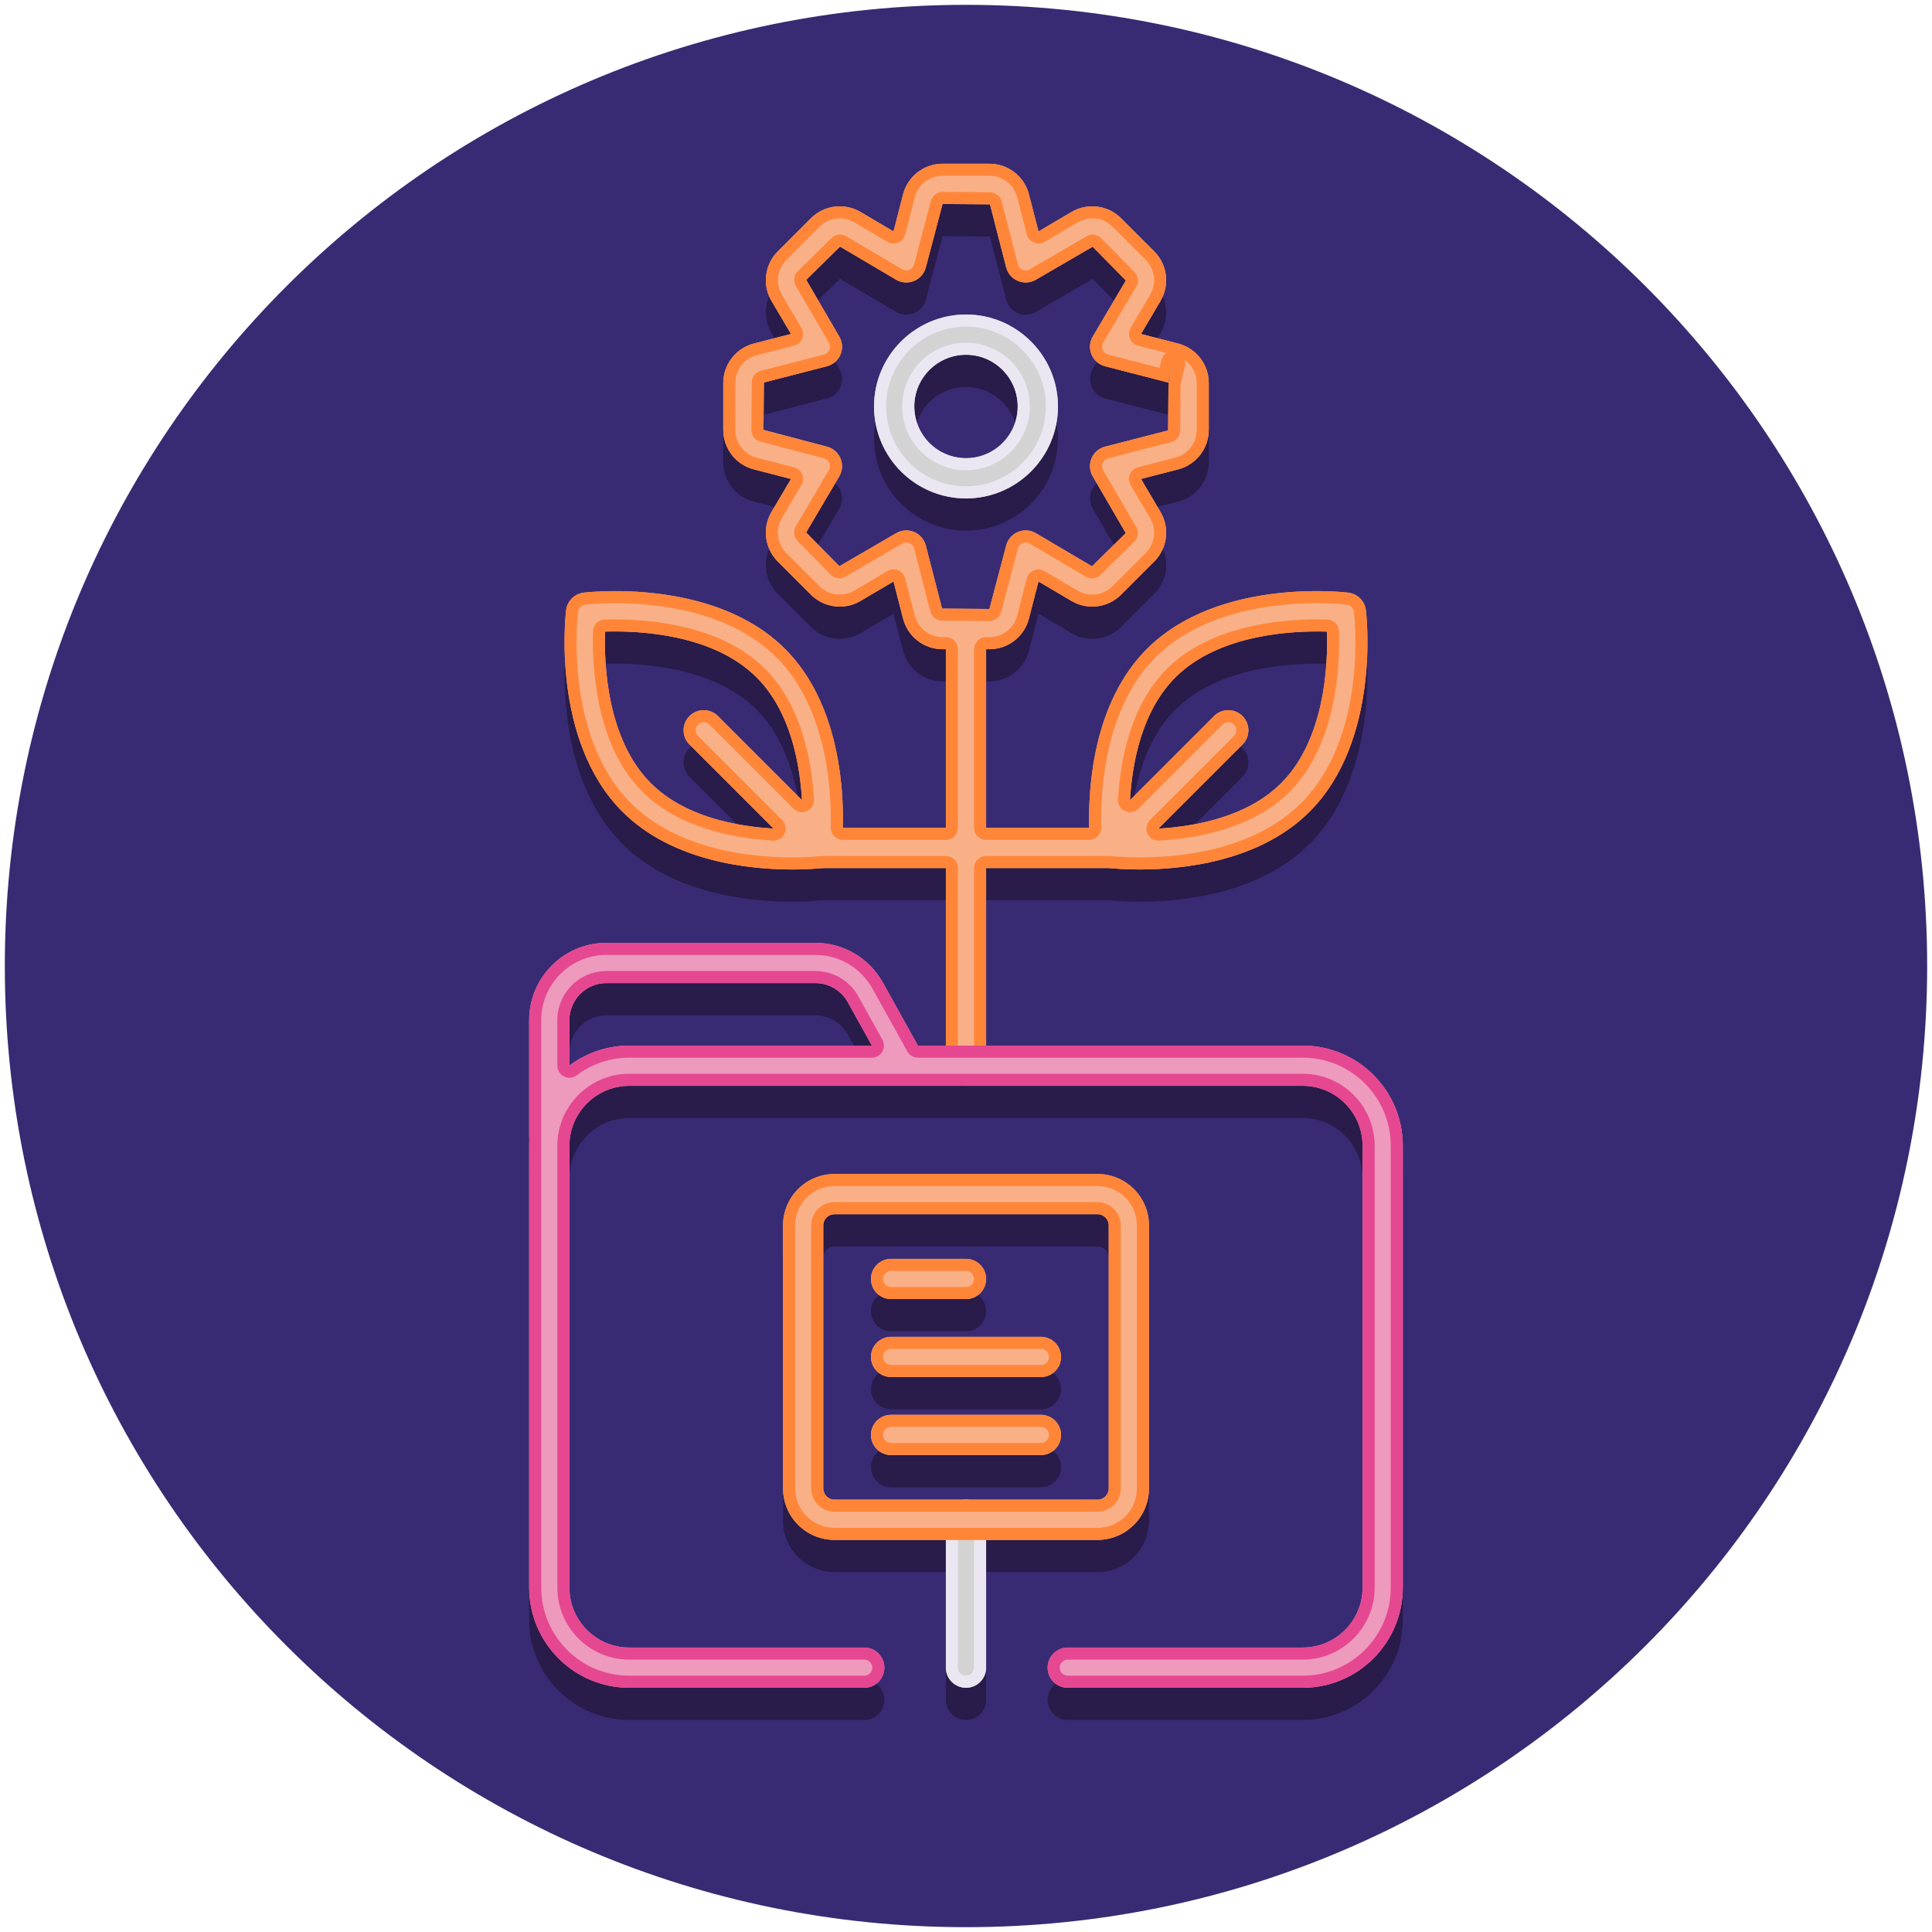 <svg width="256" height="256" viewBox="0 0 256 256" fill="none" xmlns="http://www.w3.org/2000/svg">
<path d="M127.999 255.361C198.338 255.361 255.359 198.34 255.359 128.001C255.359 57.662 198.338 0.641 127.999 0.641C57.66 0.641 0.639 57.662 0.639 128.001C0.639 198.34 57.66 255.361 127.999 255.361Z" fill="#382B73"/>
<path d="M152.939 37.576L148.549 33.186C147.702 32.339 146.597 31.798 145.408 31.647C144.22 31.496 143.015 31.744 141.983 32.352L137.606 34.935L136.337 30.011C136.036 28.851 135.36 27.825 134.413 27.092C133.466 26.359 132.302 25.961 131.105 25.96H124.896C123.698 25.961 122.534 26.359 121.587 27.093C120.64 27.827 119.963 28.854 119.663 30.014L118.394 34.935L114.015 32.35C112.983 31.743 111.778 31.495 110.59 31.647C109.402 31.798 108.298 32.34 107.451 33.186L103.061 37.576C102.214 38.424 101.672 39.528 101.521 40.717C101.37 41.905 101.618 43.111 102.226 44.143L104.809 48.52L99.885 49.789C98.725 50.089 97.698 50.766 96.965 51.713C96.231 52.66 95.833 53.824 95.833 55.022V61.231C95.834 62.429 96.232 63.593 96.965 64.54C97.699 65.487 98.727 66.164 99.887 66.464L104.808 67.732L102.223 72.112C101.615 73.144 101.368 74.349 101.519 75.537C101.671 76.725 102.213 77.829 103.06 78.675L107.45 83.066C108.297 83.913 109.402 84.456 110.591 84.607C111.78 84.758 112.985 84.509 114.017 83.9L118.394 81.316L119.664 86.242C119.964 87.401 120.641 88.428 121.588 89.161C122.535 89.894 123.698 90.292 124.896 90.292H125.334V113.956H111.674C111.814 108.622 111.161 97.39 104.026 90.256C94.609 80.837 78.04 82.713 77.34 82.798C76.747 82.869 76.195 83.138 75.773 83.56C75.351 83.982 75.082 84.534 75.011 85.126C74.927 85.827 73.05 102.395 82.469 111.813C89.103 118.448 99.284 119.478 104.968 119.478C106.309 119.484 107.648 119.422 108.982 119.291H125.333V142.814H121.627L116.986 134.461C116.1 132.866 114.804 131.538 113.231 130.612C111.659 129.687 109.868 129.199 108.043 129.199H80.349C74.707 129.199 70.118 133.788 70.118 139.429V154.808C70.118 154.955 70.138 155.095 70.161 155.234C70.143 155.516 70.118 155.795 70.118 156.081V214.639C70.118 221.955 76.07 227.907 83.386 227.907H114.517C115.224 227.907 115.903 227.626 116.403 227.126C116.903 226.626 117.184 225.948 117.184 225.24C117.184 224.533 116.903 223.855 116.403 223.355C115.903 222.855 115.224 222.574 114.517 222.574H83.386C79.011 222.574 75.451 219.014 75.451 214.639V156.081C75.451 151.706 79.011 148.146 83.386 148.146H172.612C176.987 148.146 180.547 151.706 180.547 156.081V214.639C180.547 219.014 176.987 222.574 172.612 222.574H141.482C140.775 222.574 140.097 222.855 139.597 223.355C139.097 223.855 138.816 224.533 138.816 225.24C138.816 225.948 139.097 226.626 139.597 227.126C140.097 227.626 140.775 227.907 141.482 227.907H172.613C179.929 227.907 185.881 221.955 185.881 214.639V156.081C185.881 148.765 179.929 142.813 172.613 142.813H130.666V119.29H147.017C147.52 119.343 148.979 119.477 151.031 119.477C156.717 119.477 166.897 118.447 173.53 111.812C182.949 102.394 181.073 85.826 180.989 85.125C180.917 84.532 180.649 83.981 180.227 83.559C179.804 83.136 179.253 82.868 178.66 82.797C177.958 82.711 161.391 80.835 151.973 90.255C144.838 97.389 144.186 108.621 144.325 113.955H130.666V90.292H131.105C132.303 90.292 133.467 89.894 134.414 89.16C135.361 88.426 136.038 87.399 136.338 86.239L137.606 81.317L141.985 83.902C143.017 84.509 144.222 84.757 145.41 84.606C146.598 84.454 147.702 83.913 148.549 83.066L152.939 78.675C153.787 77.828 154.329 76.724 154.48 75.535C154.632 74.346 154.383 73.141 153.775 72.109L151.191 67.731L156.117 66.462C157.276 66.162 158.303 65.485 159.036 64.538C159.769 63.591 160.167 62.427 160.167 61.23V55.021C160.167 53.823 159.769 52.659 159.036 51.712C158.303 50.765 157.276 50.088 156.116 49.788H156.114L151.191 48.519L153.776 44.14C154.384 43.108 154.631 41.903 154.48 40.715C154.329 39.527 153.787 38.423 152.939 37.576V37.576ZM95.133 99.149C94.885 98.901 94.591 98.704 94.268 98.57C93.944 98.436 93.597 98.367 93.247 98.367C92.897 98.367 92.55 98.436 92.227 98.57C91.903 98.704 91.609 98.901 91.362 99.149C91.114 99.396 90.918 99.69 90.783 100.014C90.649 100.337 90.58 100.684 90.58 101.034C90.58 101.384 90.649 101.731 90.783 102.055C90.918 102.378 91.114 102.672 91.362 102.919L102.496 114.053C97.561 113.763 90.694 112.495 86.24 108.042C80.439 102.241 80.034 92.337 80.169 87.956C84.555 87.821 94.455 88.227 100.255 94.027C104.709 98.481 105.978 105.349 106.267 110.284L95.133 99.149V99.149ZM83.386 142.813C80.409 142.813 77.668 143.81 75.451 145.472V139.428C75.453 138.13 75.97 136.885 76.888 135.967C77.806 135.049 79.05 134.533 80.349 134.531H108.043C109.822 134.531 111.461 135.496 112.324 137.05L115.525 142.812H83.386V142.813ZM155.745 94.027C161.545 88.227 171.448 87.823 175.83 87.956C175.966 92.337 175.56 102.241 169.76 108.042C165.303 112.498 158.435 113.771 153.499 114.058L164.639 102.918C164.886 102.671 165.083 102.377 165.217 102.053C165.351 101.73 165.42 101.383 165.42 101.033C165.42 100.683 165.351 100.336 165.217 100.013C165.083 99.689 164.886 99.395 164.639 99.148C164.391 98.9 164.097 98.703 163.774 98.569C163.45 98.435 163.104 98.366 162.753 98.366C162.403 98.366 162.056 98.435 161.733 98.569C161.409 98.703 161.115 98.9 160.868 99.148L149.733 110.283C150.021 105.348 151.29 98.481 155.745 94.027V94.027ZM154.782 54.953L155.447 52.37L154.833 55.021L154.783 61.299L146.427 63.452C146.027 63.555 145.657 63.75 145.345 64.021C145.033 64.292 144.788 64.632 144.63 65.013C144.472 65.395 144.404 65.808 144.433 66.221C144.462 66.633 144.587 67.033 144.797 67.389L149.17 74.903L144.694 79.307L137.264 74.921C136.908 74.711 136.508 74.585 136.096 74.556C135.683 74.527 135.269 74.594 134.887 74.752C134.505 74.91 134.165 75.156 133.894 75.468C133.623 75.781 133.429 76.152 133.327 76.552L131.105 84.958L124.826 84.908L122.674 76.552C122.571 76.152 122.376 75.781 122.105 75.469C121.834 75.157 121.494 74.912 121.112 74.754C120.73 74.596 120.316 74.529 119.904 74.558C119.492 74.587 119.092 74.711 118.736 74.921L111.221 79.295L106.818 74.82L111.204 67.39C111.414 67.034 111.538 66.634 111.567 66.222C111.596 65.809 111.529 65.396 111.371 65.014C111.213 64.632 110.968 64.292 110.656 64.021C110.344 63.75 109.973 63.555 109.573 63.452L101.168 61.23L101.219 54.951L109.574 52.798C109.974 52.695 110.345 52.5 110.657 52.229C110.97 51.958 111.214 51.618 111.373 51.236C111.531 50.854 111.598 50.44 111.569 50.028C111.54 49.616 111.415 49.216 111.205 48.86L106.832 41.345L111.306 36.942L118.737 41.328C119.093 41.538 119.493 41.663 119.905 41.692C120.318 41.721 120.731 41.654 121.113 41.495C121.495 41.337 121.835 41.092 122.106 40.78C122.377 40.468 122.572 40.097 122.675 39.697L124.897 31.292L131.175 31.342L133.328 39.697C133.431 40.097 133.626 40.468 133.897 40.78C134.168 41.092 134.508 41.337 134.89 41.495C135.272 41.654 135.685 41.721 136.098 41.692C136.51 41.663 136.91 41.538 137.266 41.328L144.781 36.955L149.184 41.43L144.799 48.861C144.588 49.217 144.464 49.617 144.435 50.029C144.406 50.441 144.473 50.855 144.631 51.236C144.789 51.618 145.034 51.958 145.346 52.229C145.658 52.5 146.029 52.695 146.43 52.798L154.782 54.953V54.953Z" fill="#291B4A"/>
<path d="M128 227.907C128.707 227.907 129.386 227.626 129.886 227.126C130.386 226.626 130.667 225.948 130.667 225.241V208.314H145.435C147.24 208.312 148.971 207.594 150.248 206.317C151.525 205.041 152.243 203.31 152.244 201.504V166.635C152.243 164.829 151.525 163.098 150.248 161.822C148.971 160.545 147.24 159.827 145.435 159.825H110.566C108.761 159.827 107.03 160.545 105.753 161.822C104.477 163.098 103.759 164.829 103.757 166.635V201.504C103.759 203.31 104.477 205.04 105.753 206.317C107.03 207.594 108.761 208.312 110.566 208.314H125.333V225.241C125.333 225.948 125.614 226.626 126.114 227.126C126.615 227.626 127.293 227.907 128 227.907V227.907ZM110.565 202.98C110.174 202.98 109.799 202.824 109.522 202.547C109.245 202.271 109.09 201.895 109.089 201.504V166.635C109.089 165.821 109.751 165.159 110.565 165.159H145.434C146.247 165.159 146.91 165.821 146.91 166.635V201.504C146.91 202.318 146.247 202.98 145.434 202.98H110.565Z" fill="#291B4A"/>
<path d="M118.073 171.07C117.366 171.07 116.687 171.351 116.187 171.851C115.687 172.351 115.406 173.029 115.406 173.737C115.406 174.444 115.687 175.122 116.187 175.622C116.687 176.122 117.366 176.403 118.073 176.403H128C128.708 176.403 129.386 176.122 129.886 175.622C130.386 175.122 130.667 174.444 130.667 173.737C130.667 173.029 130.386 172.351 129.886 171.851C129.386 171.351 128.708 171.07 128 171.07H118.073ZM118.073 181.403C117.366 181.403 116.687 181.684 116.187 182.184C115.687 182.684 115.406 183.362 115.406 184.069C115.406 184.777 115.687 185.455 116.187 185.955C116.687 186.455 117.366 186.736 118.073 186.736H137.928C138.635 186.736 139.313 186.455 139.813 185.955C140.314 185.455 140.595 184.777 140.595 184.069C140.595 183.362 140.314 182.684 139.813 182.184C139.313 181.684 138.635 181.403 137.928 181.403H118.073V181.403ZM118.073 191.736C117.366 191.736 116.687 192.016 116.187 192.517C115.687 193.017 115.406 193.695 115.406 194.402C115.406 195.109 115.687 195.788 116.187 196.288C116.687 196.788 117.366 197.069 118.073 197.069H137.928C138.635 197.069 139.313 196.788 139.813 196.288C140.314 195.788 140.595 195.109 140.595 194.402C140.595 193.695 140.314 193.017 139.813 192.517C139.313 192.016 138.635 191.736 137.928 191.736H118.073V191.736ZM115.816 58.126C115.816 64.844 121.283 70.311 128 70.311C134.718 70.311 140.185 64.844 140.185 58.126C140.185 51.408 134.718 45.941 128 45.941C121.283 45.941 115.816 51.408 115.816 58.126ZM134.852 58.126C134.852 61.904 131.779 64.977 128 64.977C124.222 64.977 121.149 61.904 121.149 58.126C121.149 54.348 124.222 51.275 128 51.275C131.779 51.275 134.852 54.349 134.852 58.126V58.126Z" fill="#291B4A"/>
<path d="M91.362 94.882C91.114 95.13 90.917 95.424 90.783 95.747C90.649 96.071 90.58 96.417 90.58 96.768C90.58 97.118 90.649 97.465 90.783 97.788C90.917 98.112 91.114 98.405 91.362 98.653L105.255 112.546C105.776 113.067 106.458 113.327 107.141 113.327C107.824 113.327 108.506 113.067 109.027 112.546C109.275 112.299 109.471 112.005 109.605 111.681C109.739 111.358 109.808 111.011 109.808 110.661C109.808 110.311 109.739 109.964 109.605 109.64C109.471 109.317 109.275 109.023 109.027 108.776L95.132 94.882C94.885 94.634 94.591 94.438 94.267 94.304C93.944 94.17 93.597 94.101 93.247 94.101C92.897 94.101 92.55 94.17 92.227 94.304C91.903 94.438 91.609 94.634 91.362 94.882Z" fill="#F9B087"/>
<path d="M77.34 78.531C76.747 78.603 76.195 78.871 75.773 79.293C75.351 79.715 75.083 80.267 75.011 80.86C74.927 81.561 73.051 98.128 82.469 107.547C89.103 114.181 99.284 115.212 104.968 115.212C107.354 115.212 108.948 115.03 109.156 115.005C109.749 114.933 110.301 114.665 110.723 114.243C111.145 113.821 111.413 113.269 111.485 112.676C111.569 111.975 113.445 95.408 104.027 85.989C94.608 76.571 78.04 78.446 77.34 78.531V78.531ZM106.325 109.845C101.947 109.982 92.039 109.574 86.24 103.775C80.439 97.974 80.034 88.07 80.169 83.689C84.556 83.557 94.455 83.96 100.255 89.76C106.055 95.561 106.461 105.467 106.325 109.845ZM146.283 113.237C146.803 113.758 147.486 114.018 148.168 114.018C148.851 114.018 149.534 113.758 150.054 113.237L164.639 98.653C164.887 98.405 165.083 98.111 165.217 97.788C165.352 97.464 165.421 97.118 165.421 96.767C165.421 96.417 165.352 96.07 165.217 95.747C165.083 95.423 164.887 95.129 164.639 94.882C164.391 94.634 164.098 94.438 163.774 94.304C163.451 94.169 163.104 94.1 162.754 94.1C162.403 94.1 162.057 94.169 161.733 94.304C161.41 94.438 161.116 94.634 160.868 94.882L146.284 109.467C146.036 109.714 145.839 110.008 145.705 110.331C145.571 110.655 145.502 111.002 145.502 111.352C145.502 111.702 145.571 112.049 145.705 112.372C145.839 112.696 146.035 112.99 146.283 113.237Z" fill="#F9B087"/>
<path d="M144.516 112.675C144.587 113.268 144.856 113.819 145.278 114.242C145.7 114.664 146.252 114.932 146.845 115.003C147.052 115.028 148.645 115.21 151.032 115.21C156.718 115.21 166.898 114.18 173.532 107.545C182.95 98.127 181.074 81.559 180.99 80.858C180.918 80.266 180.65 79.714 180.228 79.292C179.806 78.87 179.254 78.601 178.661 78.53C177.959 78.446 161.392 76.568 151.974 85.988C142.555 95.407 144.432 111.975 144.516 112.675V112.675ZM155.745 89.76C161.545 83.959 171.448 83.554 175.83 83.689C175.966 88.07 175.56 97.974 169.76 103.775C163.959 109.575 154.057 109.988 149.674 109.845C149.539 105.464 149.944 95.56 155.745 89.76Z" fill="#F9B087"/>
<path d="M107.831 109.69C107.124 109.69 106.445 109.971 105.945 110.471C105.445 110.971 105.164 111.649 105.164 112.356C105.164 113.063 105.445 113.742 105.945 114.242C106.445 114.742 107.124 115.023 107.831 115.023H148.167C148.874 115.023 149.552 114.742 150.053 114.242C150.553 113.742 150.834 113.063 150.834 112.356C150.834 111.649 150.553 110.971 150.053 110.471C149.552 109.971 148.874 109.69 148.167 109.69H107.831V109.69ZM152.939 33.31L148.549 28.919C147.701 28.073 146.597 27.531 145.408 27.38C144.22 27.229 143.015 27.477 141.982 28.085L137.606 30.669L136.336 25.744C136.036 24.585 135.359 23.558 134.412 22.825C133.466 22.092 132.302 21.694 131.104 21.694H124.895C123.697 21.694 122.533 22.093 121.586 22.826C120.639 23.56 119.962 24.587 119.662 25.747L118.394 30.669L114.014 28.083C112.982 27.476 111.778 27.229 110.59 27.381C109.402 27.532 108.298 28.073 107.451 28.919L103.061 33.31C102.214 34.157 101.672 35.262 101.521 36.45C101.369 37.639 101.617 38.844 102.226 39.876L104.809 44.254L99.884 45.522C98.725 45.822 97.698 46.499 96.964 47.446C96.231 48.394 95.833 49.557 95.833 50.755V56.964C95.833 58.162 96.231 59.327 96.965 60.274C97.699 61.221 98.726 61.898 99.886 62.197L104.808 63.466L102.222 67.845C101.615 68.877 101.368 70.082 101.519 71.27C101.671 72.458 102.213 73.562 103.06 74.409L107.45 78.799C108.297 79.646 109.402 80.188 110.591 80.339C111.779 80.49 112.984 80.242 114.016 79.633L118.394 77.05L119.663 81.975C119.964 83.135 120.64 84.162 121.587 84.895C122.534 85.628 123.698 86.025 124.895 86.026H131.104C132.303 86.025 133.467 85.627 134.414 84.894C135.361 84.16 136.038 83.132 136.338 81.972L137.606 77.051L141.984 79.635C143.017 80.243 144.221 80.49 145.41 80.339C146.598 80.188 147.702 79.646 148.549 78.799L152.939 74.409C153.787 73.562 154.329 72.457 154.48 71.268C154.631 70.079 154.383 68.874 153.774 67.842L151.191 63.465L156.117 62.195C157.276 61.895 158.303 61.218 159.036 60.271C159.769 59.324 160.167 58.161 160.167 56.963V50.754C160.167 49.556 159.769 48.392 159.036 47.445C158.302 46.498 157.275 45.821 156.116 45.521H156.114L151.191 44.253L153.775 39.873C154.383 38.841 154.631 37.636 154.48 36.448C154.328 35.26 153.786 34.156 152.939 33.31V33.31ZM154.781 50.686L155.447 48.103L154.832 50.754L154.782 57.032L146.427 59.185C146.027 59.288 145.656 59.483 145.344 59.754C145.032 60.025 144.788 60.365 144.629 60.747C144.471 61.129 144.404 61.542 144.433 61.954C144.462 62.366 144.586 62.766 144.796 63.122L149.17 70.637L144.694 75.04L137.263 70.655C136.908 70.444 136.508 70.319 136.095 70.29C135.683 70.26 135.269 70.327 134.887 70.486C134.505 70.644 134.165 70.889 133.894 71.201C133.623 71.514 133.429 71.885 133.326 72.286L131.104 80.691L124.826 80.641L122.674 72.286C122.57 71.885 122.376 71.515 122.105 71.203C121.833 70.89 121.493 70.646 121.112 70.487C120.73 70.329 120.316 70.262 119.904 70.291C119.491 70.32 119.091 70.445 118.735 70.655L111.221 75.028L106.818 70.554L111.204 63.123C111.414 62.767 111.538 62.367 111.567 61.955C111.596 61.543 111.529 61.129 111.37 60.747C111.212 60.365 110.968 60.026 110.656 59.754C110.344 59.483 109.973 59.288 109.573 59.185L101.167 56.963L101.219 50.685L109.574 48.531C109.974 48.428 110.345 48.233 110.657 47.962C110.969 47.691 111.214 47.351 111.372 46.969C111.53 46.587 111.598 46.174 111.569 45.761C111.539 45.349 111.415 44.949 111.205 44.593L106.831 37.078L111.306 32.675L118.736 37.061C119.092 37.272 119.492 37.396 119.905 37.425C120.317 37.454 120.731 37.387 121.113 37.229C121.495 37.071 121.834 36.826 122.106 36.514C122.377 36.202 122.571 35.831 122.675 35.43L124.896 27.025L131.175 27.075L133.327 35.43C133.431 35.831 133.625 36.202 133.896 36.514C134.168 36.826 134.507 37.071 134.889 37.229C135.271 37.387 135.685 37.454 136.097 37.425C136.51 37.396 136.91 37.272 137.266 37.061L144.78 32.688L149.183 37.164L144.798 44.594C144.588 44.95 144.464 45.35 144.435 45.762C144.405 46.175 144.473 46.588 144.631 46.97C144.789 47.352 145.034 47.691 145.346 47.962C145.658 48.233 146.029 48.428 146.429 48.531L154.781 50.686V50.686Z" fill="#F9B087"/>
<path d="M125.333 83.359V141.213C125.333 141.92 125.614 142.598 126.114 143.099C126.614 143.599 127.292 143.88 128 143.88C128.707 143.88 129.385 143.599 129.885 143.099C130.385 142.598 130.666 141.92 130.666 141.213V83.359C130.666 82.652 130.385 81.974 129.885 81.473C129.385 80.973 128.707 80.692 128 80.692C127.292 80.692 126.614 80.973 126.114 81.473C125.614 81.974 125.333 82.652 125.333 83.359V83.359Z" fill="#F9B087"/>
<path d="M152.94 33.31L148.549 28.919C147.701 28.073 146.597 27.532 145.408 27.382C144.22 27.231 143.015 27.478 141.983 28.085L137.606 30.669L136.337 25.744C136.037 24.585 135.36 23.558 134.413 22.825C133.466 22.092 132.303 21.694 131.105 21.694H124.896C123.698 21.694 122.534 22.093 121.587 22.826C120.64 23.56 119.963 24.587 119.663 25.747L118.395 30.669L114.015 28.083C112.983 27.476 111.778 27.229 110.59 27.38C109.403 27.532 108.299 28.073 107.452 28.919L103.061 33.31C102.214 34.157 101.672 35.262 101.521 36.45C101.37 37.639 101.618 38.844 102.226 39.876L104.81 44.254L99.885 45.522C98.725 45.822 97.698 46.499 96.965 47.446C96.231 48.394 95.834 49.557 95.834 50.755V56.964C95.834 58.162 96.232 59.327 96.966 60.274C97.699 61.221 98.727 61.898 99.887 62.197L104.808 63.466L102.223 67.845C101.615 68.877 101.368 70.082 101.52 71.27C101.671 72.458 102.213 73.562 103.06 74.409L107.451 78.799C108.297 79.647 109.402 80.189 110.591 80.34C111.78 80.491 112.985 80.243 114.017 79.634L118.395 77.051L119.664 81.977C119.964 83.136 120.641 84.163 121.588 84.896C122.535 85.629 123.698 86.027 124.896 86.027H125.334V109.691H111.675C111.814 104.356 111.162 93.124 104.027 85.99C97.394 79.357 87.214 78.325 81.528 78.325C79.141 78.325 77.547 78.507 77.34 78.532C76.747 78.604 76.195 78.872 75.773 79.294C75.351 79.716 75.083 80.268 75.011 80.861C74.927 81.562 73.051 98.129 82.469 107.548C89.103 114.182 99.284 115.213 104.968 115.213C106.309 115.219 107.648 115.156 108.982 115.025H125.333V141.215C125.333 141.922 125.614 142.6 126.114 143.101C126.614 143.601 127.293 143.882 128 143.882C128.707 143.882 129.385 143.601 129.886 143.101C130.386 142.6 130.667 141.922 130.667 141.215V115.025H147.018C147.52 115.078 148.979 115.213 151.031 115.213C156.717 115.213 166.897 114.182 173.531 107.548C182.949 98.129 181.073 81.562 180.989 80.861C180.917 80.268 180.649 79.716 180.227 79.294C179.805 78.872 179.253 78.604 178.66 78.532C178.453 78.508 176.858 78.325 174.47 78.325C168.785 78.325 158.606 79.356 151.973 85.989C144.838 93.123 144.187 104.355 144.325 109.69H130.667V86.026H131.105C132.303 86.025 133.467 85.627 134.414 84.894C135.362 84.16 136.038 83.132 136.338 81.972L137.606 77.051L141.985 79.635C143.017 80.244 144.222 80.492 145.41 80.341C146.599 80.189 147.703 79.647 148.549 78.799L152.94 74.409C153.787 73.562 154.329 72.457 154.481 71.268C154.632 70.079 154.384 68.874 153.775 67.842L151.191 63.465L156.117 62.195C157.277 61.895 158.303 61.218 159.036 60.271C159.77 59.324 160.167 58.161 160.167 56.963V50.754C160.167 49.556 159.769 48.392 159.036 47.445C158.303 46.498 157.276 45.821 156.116 45.521H156.114L151.191 44.253L153.776 39.873C154.384 38.841 154.632 37.636 154.48 36.448C154.329 35.26 153.787 34.156 152.94 33.31V33.31ZM155.447 48.103L154.833 50.754L154.783 57.032L146.428 59.185C146.028 59.288 145.657 59.483 145.345 59.754C145.033 60.025 144.788 60.365 144.63 60.747C144.472 61.129 144.405 61.542 144.433 61.954C144.462 62.366 144.587 62.766 144.797 63.122L149.17 70.637L144.694 75.04L137.264 70.655C136.908 70.444 136.508 70.32 136.096 70.291C135.684 70.262 135.27 70.329 134.888 70.489C134.506 70.647 134.166 70.891 133.895 71.203C133.624 71.516 133.43 71.886 133.327 72.287L131.105 80.692L124.827 80.642L122.674 72.287C122.571 71.887 122.376 71.516 122.105 71.204C121.834 70.891 121.494 70.647 121.112 70.489C120.73 70.33 120.317 70.263 119.904 70.292C119.492 70.321 119.092 70.446 118.736 70.656L111.221 75.029L106.818 70.555L111.204 63.124C111.414 62.768 111.539 62.368 111.567 61.956C111.596 61.544 111.529 61.13 111.371 60.748C111.213 60.367 110.968 60.027 110.656 59.755C110.344 59.484 109.973 59.289 109.573 59.186L101.168 56.964L101.219 50.686L109.574 48.532C109.975 48.429 110.346 48.234 110.658 47.963C110.97 47.692 111.215 47.352 111.373 46.97C111.531 46.588 111.598 46.175 111.569 45.762C111.54 45.35 111.415 44.95 111.205 44.594L106.832 37.08L111.307 32.676L118.737 37.062C119.093 37.273 119.493 37.397 119.905 37.426C120.318 37.455 120.731 37.388 121.113 37.23C121.495 37.072 121.835 36.827 122.106 36.515C122.377 36.203 122.572 35.832 122.675 35.431L124.897 27.026L131.175 27.076L133.328 35.431C133.431 35.832 133.626 36.203 133.897 36.515C134.168 36.827 134.508 37.072 134.89 37.23C135.272 37.389 135.685 37.456 136.098 37.427C136.51 37.398 136.91 37.274 137.266 37.063L144.781 32.69L149.184 37.166L144.799 44.596C144.589 44.952 144.464 45.352 144.435 45.764C144.406 46.177 144.473 46.59 144.631 46.972C144.79 47.354 145.034 47.694 145.347 47.965C145.659 48.236 146.03 48.43 146.43 48.533L154.785 50.687L155.447 48.103V48.103ZM152.398 39.06L149.813 43.44C149.687 43.654 149.613 43.894 149.596 44.141C149.578 44.388 149.619 44.636 149.714 44.865C149.809 45.094 149.956 45.298 150.143 45.461C150.33 45.624 150.552 45.741 150.792 45.803L154.56 46.773C154.232 46.991 153.997 47.323 153.9 47.705L153.633 48.737L146.828 46.983C146.668 46.942 146.52 46.864 146.395 46.756C146.27 46.647 146.172 46.511 146.109 46.359C146.046 46.206 146.019 46.041 146.03 45.876C146.042 45.711 146.091 45.551 146.175 45.409L150.56 37.979C150.739 37.675 150.813 37.321 150.77 36.971C150.727 36.621 150.569 36.295 150.322 36.044L145.919 31.568C145.67 31.314 145.343 31.151 144.991 31.104C144.638 31.057 144.28 31.128 143.973 31.308L136.449 35.686C136.307 35.771 136.147 35.821 135.982 35.832C135.817 35.843 135.652 35.816 135.5 35.751C135.347 35.688 135.211 35.59 135.103 35.465C134.995 35.34 134.916 35.192 134.875 35.032L132.722 26.677C132.634 26.336 132.436 26.033 132.158 25.816C131.88 25.599 131.539 25.48 131.186 25.476L124.908 25.426H124.895C124.542 25.426 124.199 25.543 123.919 25.759C123.639 25.974 123.438 26.276 123.348 26.618L121.124 35.034C121.064 35.262 120.93 35.464 120.743 35.609C120.556 35.754 120.327 35.833 120.091 35.834C119.9 35.834 119.713 35.782 119.549 35.685L112.118 31.299C111.815 31.119 111.46 31.045 111.11 31.088C110.76 31.131 110.434 31.289 110.183 31.537L105.709 35.94C105.455 36.19 105.292 36.516 105.245 36.868C105.198 37.221 105.27 37.579 105.448 37.886L109.826 45.409C109.91 45.552 109.959 45.712 109.97 45.876C109.981 46.041 109.954 46.206 109.891 46.359C109.828 46.512 109.73 46.648 109.606 46.756C109.481 46.864 109.333 46.943 109.173 46.984L100.818 49.138C100.116 49.319 99.623 49.95 99.617 50.674L99.566 56.953C99.563 57.308 99.679 57.654 99.894 57.936C100.11 58.219 100.414 58.421 100.757 58.512L109.173 60.736C109.495 60.819 109.764 61.053 109.892 61.361C110.02 61.668 109.995 62.023 109.825 62.312L105.439 69.742C105.26 70.046 105.186 70.4 105.229 70.75C105.272 71.1 105.429 71.427 105.677 71.678L110.08 76.153C110.329 76.406 110.656 76.569 111.008 76.616C111.36 76.663 111.718 76.592 112.026 76.414L119.551 72.035C119.693 71.951 119.853 71.902 120.018 71.89C120.183 71.879 120.349 71.906 120.501 71.969C120.654 72.033 120.79 72.131 120.898 72.256C121.006 72.38 121.084 72.529 121.125 72.689L123.278 81.044C123.459 81.746 124.09 82.239 124.814 82.245L131.092 82.296H131.105C131.458 82.295 131.801 82.178 132.081 81.963C132.361 81.748 132.561 81.445 132.652 81.104L134.876 72.688C134.936 72.459 135.07 72.257 135.256 72.112C135.443 71.968 135.673 71.889 135.909 71.888C136.1 71.888 136.287 71.939 136.451 72.036L143.882 76.421C144.185 76.601 144.539 76.675 144.89 76.632C145.24 76.59 145.566 76.431 145.816 76.183L150.292 71.78C150.546 71.531 150.709 71.204 150.756 70.852C150.804 70.5 150.732 70.142 150.554 69.835L146.175 62.31C146.091 62.168 146.042 62.008 146.03 61.844C146.018 61.679 146.045 61.514 146.108 61.361C146.236 61.053 146.504 60.819 146.827 60.736L155.182 58.583C155.523 58.495 155.826 58.297 156.043 58.019C156.26 57.742 156.38 57.4 156.383 57.047L156.432 50.946L157.007 48.467C157.068 48.204 157.061 47.93 156.988 47.67C157.476 48.023 157.874 48.486 158.149 49.023C158.423 49.56 158.566 50.154 158.566 50.756V56.965C158.567 57.808 158.287 58.627 157.771 59.294C157.256 59.961 156.533 60.437 155.717 60.648L150.791 61.918C150.551 61.98 150.329 62.097 150.142 62.259C149.954 62.422 149.808 62.626 149.713 62.855C149.618 63.084 149.578 63.332 149.595 63.58C149.613 63.827 149.687 64.067 149.813 64.281L152.396 68.656C152.824 69.383 152.999 70.231 152.893 71.068C152.786 71.905 152.405 72.683 151.808 73.279L147.418 77.669C146.822 78.266 146.045 78.648 145.209 78.755C144.373 78.861 143.525 78.687 142.799 78.258L138.42 75.674C138.206 75.548 137.966 75.473 137.719 75.456C137.472 75.439 137.223 75.479 136.994 75.574C136.765 75.669 136.561 75.816 136.398 76.003C136.236 76.19 136.119 76.413 136.056 76.653L134.788 81.572C134.577 82.389 134.101 83.112 133.434 83.629C132.767 84.145 131.947 84.426 131.104 84.427H130.667C130.242 84.427 129.835 84.595 129.535 84.895C129.235 85.195 129.067 85.602 129.067 86.027V109.691C129.067 110.115 129.235 110.522 129.535 110.822C129.835 111.122 130.242 111.291 130.667 111.291H144.326C144.54 111.291 144.752 111.248 144.949 111.166C145.146 111.083 145.324 110.961 145.473 110.808C145.622 110.655 145.739 110.473 145.817 110.274C145.894 110.075 145.931 109.863 145.925 109.649C145.808 105.152 146.273 93.954 153.105 87.121C159.364 80.86 169.178 79.925 174.47 79.925C176.779 79.925 178.303 80.1 178.469 80.121C178.707 80.149 178.927 80.256 179.096 80.425C179.265 80.594 179.372 80.814 179.4 81.052C179.482 81.721 181.272 97.543 172.4 106.416C166.14 112.677 156.325 113.612 151.032 113.612C149.074 113.612 147.692 113.487 147.188 113.434C147.132 113.428 147.075 113.425 147.019 113.425H130.667C130.242 113.425 129.835 113.594 129.535 113.894C129.235 114.194 129.067 114.601 129.067 115.025V141.215C129.067 141.803 128.588 142.282 128 142.282C127.412 142.282 126.933 141.803 126.933 141.215V115.025C126.933 114.601 126.765 114.194 126.465 113.894C126.165 113.594 125.758 113.425 125.333 113.425H108.982C108.926 113.425 108.869 113.428 108.813 113.434C108.309 113.487 106.926 113.612 104.968 113.612C99.676 113.612 89.861 112.677 83.601 106.416C74.728 97.543 76.519 81.722 76.6 81.052C76.629 80.814 76.736 80.593 76.905 80.424C77.075 80.255 77.296 80.148 77.534 80.121C77.599 80.112 79.164 79.925 81.528 79.925C86.821 79.925 96.635 80.861 102.895 87.121C109.728 93.954 110.192 105.151 110.075 109.648C110.069 109.861 110.106 110.074 110.184 110.273C110.262 110.472 110.379 110.653 110.528 110.806C110.677 110.959 110.855 111.081 111.052 111.164C111.249 111.247 111.46 111.29 111.674 111.29H125.333C125.758 111.29 126.165 111.121 126.465 110.821C126.765 110.521 126.933 110.114 126.933 109.69V86.026C126.933 85.601 126.765 85.194 126.465 84.894C126.165 84.594 125.758 84.426 125.333 84.426H124.895C124.052 84.426 123.233 84.146 122.566 83.63C121.9 83.115 121.423 82.392 121.212 81.576L119.942 76.651C119.88 76.41 119.763 76.188 119.601 76.001C119.438 75.813 119.234 75.666 119.005 75.571C118.776 75.476 118.527 75.436 118.28 75.453C118.032 75.471 117.792 75.545 117.579 75.671L113.202 78.255C112.617 78.6 111.951 78.782 111.271 78.783C110.254 78.783 109.298 78.387 108.58 77.668L104.189 73.277C103.593 72.681 103.211 71.905 103.104 71.069C102.998 70.233 103.172 69.385 103.599 68.659L106.184 64.279C106.311 64.066 106.385 63.826 106.403 63.578C106.42 63.331 106.38 63.083 106.285 62.854C106.19 62.625 106.043 62.421 105.855 62.258C105.668 62.095 105.445 61.979 105.205 61.917L100.286 60.65C99.469 60.438 98.746 59.962 98.229 59.295C97.713 58.628 97.432 57.809 97.431 56.965V50.756C97.431 49.913 97.711 49.094 98.227 48.428C98.743 47.761 99.466 47.284 100.282 47.073L105.206 45.805C105.447 45.743 105.669 45.626 105.856 45.463C106.044 45.3 106.191 45.096 106.286 44.867C106.381 44.638 106.421 44.39 106.404 44.142C106.386 43.895 106.312 43.655 106.186 43.441L103.603 39.066C103.175 38.339 103 37.49 103.107 36.653C103.213 35.816 103.595 35.038 104.191 34.442L108.581 30.051C109.177 29.455 109.954 29.074 110.79 28.967C111.626 28.86 112.473 29.033 113.2 29.46L117.58 32.046C117.793 32.172 118.033 32.246 118.281 32.263C118.528 32.281 118.776 32.24 119.006 32.145C119.235 32.05 119.439 31.904 119.601 31.716C119.764 31.529 119.881 31.307 119.943 31.067L121.211 26.147C121.422 25.33 121.898 24.607 122.565 24.09C123.232 23.573 124.051 23.292 124.895 23.292H131.104C131.947 23.292 132.766 23.572 133.432 24.087C134.099 24.603 134.575 25.325 134.787 26.141L136.056 31.066C136.118 31.306 136.235 31.529 136.398 31.716C136.561 31.903 136.765 32.05 136.994 32.145C137.223 32.24 137.472 32.28 137.719 32.262C137.967 32.245 138.207 32.17 138.42 32.044L142.795 29.461C143.381 29.117 144.048 28.935 144.728 28.934C145.746 28.934 146.702 29.33 147.42 30.048L151.81 34.438C152.406 35.035 152.787 35.812 152.893 36.649C153 37.485 152.825 38.334 152.398 39.06V39.06Z" fill="#FF8639"/>
<path d="M81.449 82.07C80.967 82.07 80.522 82.078 80.121 82.091C79.275 82.116 78.596 82.795 78.57 83.641C78.438 87.936 78.809 98.607 85.109 104.907C89.908 109.705 97.162 111.078 102.404 111.386L102.498 111.389C102.814 111.389 103.124 111.296 103.388 111.12C103.651 110.944 103.856 110.694 103.977 110.401C104.099 110.109 104.13 109.787 104.068 109.476C104.006 109.166 103.853 108.881 103.628 108.657L92.492 97.521C92.291 97.32 92.18 97.052 92.18 96.767C92.18 96.482 92.291 96.214 92.493 96.013C92.592 95.913 92.709 95.835 92.839 95.781C92.968 95.727 93.107 95.7 93.247 95.7C93.531 95.7 93.799 95.811 94.001 96.013L105.136 107.148C105.365 107.377 105.659 107.531 105.978 107.59C106.297 107.649 106.627 107.609 106.923 107.476C107.219 107.343 107.467 107.123 107.635 106.846C107.803 106.568 107.883 106.246 107.864 105.922C107.557 100.681 106.183 93.425 101.385 88.627C95.68 82.923 86.445 82.07 81.449 82.07V82.07ZM95.132 94.882C94.612 94.362 93.929 94.101 93.247 94.101C92.564 94.101 91.881 94.362 91.361 94.882C91.113 95.13 90.916 95.424 90.782 95.747C90.648 96.07 90.579 96.417 90.579 96.767C90.579 97.118 90.648 97.464 90.782 97.788C90.916 98.111 91.113 98.405 91.361 98.653L102.496 109.788C97.561 109.499 90.693 108.228 86.239 103.775C80.438 97.974 80.033 88.07 80.168 83.69C80.554 83.678 80.983 83.67 81.448 83.67C86.265 83.67 94.965 84.47 100.255 89.76C104.709 94.214 105.978 101.083 106.267 106.017L95.132 94.882ZM149.076 107.476C149.372 107.609 149.701 107.649 150.02 107.591C150.339 107.532 150.633 107.378 150.863 107.149L161.999 96.013C162.097 95.913 162.214 95.835 162.344 95.781C162.473 95.727 162.612 95.7 162.752 95.7C163.036 95.7 163.304 95.811 163.506 96.013C163.707 96.214 163.818 96.482 163.818 96.767C163.818 97.052 163.707 97.32 163.506 97.521L152.368 108.659C152.138 108.889 151.984 109.182 151.925 109.501C151.867 109.82 151.907 110.15 152.039 110.446C152.172 110.741 152.392 110.99 152.669 111.158C152.946 111.327 153.268 111.407 153.592 111.388C158.832 111.083 166.086 109.711 170.891 104.906C177.191 98.606 177.562 87.935 177.43 83.639C177.417 83.232 177.25 82.846 176.962 82.558C176.674 82.269 176.287 82.102 175.88 82.09C175.431 82.076 174.981 82.069 174.531 82.069C169.542 82.069 160.321 82.922 154.614 88.628C149.816 93.426 148.442 100.682 148.135 105.923C148.116 106.247 148.195 106.569 148.363 106.846C148.532 107.124 148.78 107.343 149.076 107.476V107.476ZM155.745 89.76C161.027 84.478 169.712 83.67 174.531 83.669C175.003 83.669 175.44 83.677 175.831 83.69C175.967 88.07 175.561 97.974 169.761 103.775C165.304 108.231 158.436 109.504 153.5 109.791L164.639 98.653C165.012 98.28 165.267 97.805 165.37 97.287C165.474 96.77 165.421 96.234 165.219 95.746C165.017 95.258 164.675 94.842 164.236 94.549C163.797 94.256 163.28 94.1 162.753 94.101C162.07 94.101 161.387 94.362 160.867 94.882L149.732 106.017C150.021 101.082 151.29 94.214 155.745 89.76V89.76Z" fill="#FF8639"/>
<path d="M125.333 201.38V220.974C125.333 221.681 125.614 222.359 126.114 222.859C126.614 223.359 127.292 223.64 128 223.64C128.707 223.64 129.385 223.359 129.885 222.859C130.385 222.359 130.666 221.681 130.666 220.974V201.38C130.666 200.673 130.385 199.995 129.885 199.494C129.385 198.994 128.707 198.713 128 198.713C127.292 198.713 126.614 198.994 126.114 199.494C125.614 199.995 125.333 200.673 125.333 201.38V201.38Z" fill="#D3D3D3"/>
<path d="M125.333 201.38V220.974C125.333 221.681 125.614 222.359 126.114 222.859C126.614 223.359 127.292 223.64 128 223.64C128.707 223.64 129.385 223.359 129.885 222.859C130.385 222.359 130.666 221.681 130.666 220.974V201.38C130.666 200.673 130.385 199.995 129.885 199.494C129.385 198.994 128.707 198.713 128 198.713C127.292 198.713 126.614 198.994 126.114 199.494C125.614 199.995 125.333 200.673 125.333 201.38V201.38ZM129.066 201.38V220.974C129.066 221.561 128.587 222.04 128 222.04C127.412 222.04 126.933 221.561 126.933 220.974V201.38C126.933 200.792 127.412 200.313 128 200.313C128.587 200.313 129.066 200.792 129.066 201.38Z" fill="#EBE7F2"/>
<path d="M108.043 124.932H80.349C74.707 124.932 70.118 129.521 70.118 135.163V150.542C70.118 151.249 70.399 151.927 70.899 152.427C71.399 152.927 72.078 153.208 72.785 153.208C73.492 153.208 74.17 152.927 74.671 152.427C75.171 151.927 75.451 151.249 75.451 150.542V135.163C75.453 133.864 75.97 132.62 76.888 131.702C77.806 130.784 79.05 130.267 80.349 130.265H108.043C109.822 130.265 111.461 131.231 112.324 132.784L117.727 142.509C118.079 143.109 118.653 143.548 119.325 143.731C119.997 143.914 120.714 143.828 121.323 143.489C121.932 143.151 122.384 142.588 122.583 141.921C122.782 141.253 122.713 140.534 122.389 139.918L116.986 130.194C116.1 128.599 114.804 127.271 113.231 126.346C111.659 125.421 109.868 124.933 108.043 124.932V124.932Z" fill="#ED9ABC"/>
<path d="M172.613 218.307H141.482C140.775 218.307 140.097 218.588 139.597 219.088C139.097 219.588 138.816 220.266 138.816 220.974C138.816 221.681 139.097 222.359 139.597 222.859C140.097 223.359 140.775 223.64 141.482 223.64H172.613C179.929 223.64 185.881 217.688 185.881 210.372V151.814C185.881 144.498 179.929 138.546 172.613 138.546H83.386C76.07 138.546 70.118 144.498 70.118 151.814V210.372C70.118 217.688 76.07 223.64 83.386 223.64H114.517C115.224 223.64 115.903 223.359 116.403 222.859C116.903 222.359 117.184 221.681 117.184 220.974C117.184 220.266 116.903 219.588 116.403 219.088C115.903 218.588 115.224 218.307 114.517 218.307H83.386C79.011 218.307 75.451 214.748 75.451 210.372V151.814C75.451 147.439 79.011 143.879 83.386 143.879H172.612C176.987 143.879 180.547 147.439 180.547 151.814V210.372C180.548 214.748 176.989 218.307 172.613 218.307Z" fill="#ED9ABC"/>
<path d="M113.722 132.006C113.16 130.994 112.336 130.15 111.338 129.563C110.339 128.975 109.202 128.665 108.044 128.665H80.349C78.626 128.667 76.975 129.352 75.757 130.57C74.539 131.788 73.853 133.439 73.852 135.162V141.205C73.852 141.502 73.934 141.794 74.091 142.047C74.247 142.299 74.47 142.504 74.736 142.636C75.002 142.769 75.299 142.826 75.595 142.799C75.891 142.772 76.174 142.664 76.412 142.485C78.419 140.966 80.869 140.144 83.386 140.146H115.525C115.804 140.146 116.077 140.073 116.319 139.934C116.56 139.796 116.762 139.597 116.903 139.357C117.044 139.117 117.12 138.844 117.124 138.566C117.127 138.288 117.058 138.013 116.924 137.77L113.722 132.006V132.006ZM83.386 138.546C80.409 138.546 77.668 139.543 75.452 141.205V135.162C75.453 133.863 75.97 132.619 76.888 131.701C77.806 130.783 79.05 130.266 80.349 130.265H108.044C109.822 130.265 111.461 131.23 112.324 132.783L115.525 138.545H83.386V138.546Z" fill="#E54890"/>
<path d="M172.613 218.307H141.482C140.775 218.307 140.097 218.588 139.597 219.088C139.097 219.588 138.816 220.267 138.816 220.974C138.816 221.681 139.097 222.359 139.597 222.859C140.097 223.36 140.775 223.64 141.482 223.64H172.613C179.929 223.64 185.881 217.688 185.881 210.372V151.814C185.881 144.498 179.929 138.546 172.613 138.546H121.627L116.986 130.193C116.1 128.599 114.804 127.27 113.231 126.345C111.659 125.42 109.868 124.932 108.043 124.931H80.349C74.707 124.931 70.118 129.52 70.118 135.162V210.372C70.118 217.688 76.07 223.64 83.386 223.64H114.517C115.224 223.64 115.903 223.36 116.403 222.859C116.903 222.359 117.184 221.681 117.184 220.974C117.184 220.267 116.903 219.588 116.403 219.088C115.903 218.588 115.224 218.307 114.517 218.307H83.386C79.011 218.307 75.451 214.748 75.451 210.372V151.814C75.451 147.439 79.011 143.879 83.386 143.879H172.612C176.987 143.879 180.547 147.439 180.547 151.814V210.372C180.548 214.748 176.989 218.307 172.613 218.307V218.307ZM172.613 142.279H83.386C78.129 142.279 73.852 146.557 73.852 151.814V210.372C73.852 215.63 78.129 219.907 83.386 219.907H114.517C115.105 219.907 115.584 220.386 115.584 220.974C115.584 221.562 115.105 222.04 114.517 222.04H83.386C76.952 222.04 71.718 216.806 71.718 210.372V135.162C71.718 130.403 75.59 126.531 80.349 126.531H108.043C109.583 126.532 111.094 126.943 112.42 127.724C113.747 128.504 114.84 129.625 115.588 130.971L120.229 139.324C120.368 139.573 120.57 139.781 120.816 139.925C121.062 140.07 121.342 140.146 121.627 140.146H172.613C179.047 140.146 184.281 145.38 184.281 151.814V210.372C184.281 216.806 179.047 222.04 172.613 222.04H141.482C140.895 222.04 140.416 221.562 140.416 220.974C140.416 220.386 140.895 219.907 141.482 219.907H172.613C177.871 219.907 182.148 215.63 182.148 210.372V151.814C182.148 146.557 177.871 142.279 172.613 142.279V142.279Z" fill="#E54890"/>
<path d="M110.565 155.559C108.76 155.56 107.029 156.278 105.752 157.555C104.476 158.832 103.758 160.563 103.756 162.368V197.238C103.758 199.043 104.476 200.774 105.753 202.05C107.029 203.327 108.76 204.045 110.565 204.047H145.434C147.239 204.045 148.97 203.327 150.247 202.051C151.524 200.774 152.242 199.043 152.243 197.238V162.368C152.242 160.563 151.524 158.832 150.247 157.555C148.97 156.278 147.239 155.56 145.434 155.559H110.565ZM146.911 162.368V197.238C146.911 198.051 146.249 198.714 145.435 198.714H110.567C110.175 198.713 109.8 198.558 109.523 198.281C109.247 198.004 109.091 197.629 109.09 197.238V162.368C109.09 161.554 109.753 160.892 110.567 160.892H145.435C146.249 160.892 146.911 161.554 146.911 162.368Z" fill="#F9B087"/>
<path d="M118.073 166.803C117.366 166.803 116.687 167.084 116.187 167.584C115.687 168.084 115.406 168.763 115.406 169.47C115.406 170.177 115.687 170.855 116.187 171.356C116.687 171.856 117.366 172.137 118.073 172.137H128C128.708 172.137 129.386 171.856 129.886 171.356C130.386 170.855 130.667 170.177 130.667 169.47C130.667 168.763 130.386 168.084 129.886 167.584C129.386 167.084 128.708 166.803 128 166.803H118.073ZM118.073 177.136C117.366 177.136 116.687 177.417 116.187 177.917C115.687 178.417 115.406 179.095 115.406 179.803C115.406 180.51 115.687 181.188 116.187 181.688C116.687 182.188 117.366 182.469 118.073 182.469H137.928C138.635 182.469 139.313 182.188 139.813 181.688C140.314 181.188 140.595 180.51 140.595 179.803C140.595 179.095 140.314 178.417 139.813 177.917C139.313 177.417 138.635 177.136 137.928 177.136H118.073V177.136ZM118.073 187.469C117.366 187.469 116.687 187.75 116.187 188.25C115.687 188.75 115.406 189.428 115.406 190.135C115.406 190.843 115.687 191.521 116.187 192.021C116.687 192.521 117.366 192.802 118.073 192.802H137.928C138.635 192.802 139.313 192.521 139.813 192.021C140.314 191.521 140.595 190.843 140.595 190.135C140.595 189.428 140.314 188.75 139.813 188.25C139.313 187.75 138.635 187.469 137.928 187.469H118.073V187.469Z" fill="#F9B087"/>
<path d="M110.566 159.292C109.75 159.293 108.968 159.618 108.392 160.194C107.815 160.771 107.49 161.553 107.489 162.368V197.238C107.49 198.053 107.815 198.835 108.392 199.412C108.968 199.988 109.75 200.313 110.566 200.314H145.434C146.249 200.313 147.031 199.988 147.608 199.412C148.184 198.835 148.509 198.053 148.51 197.238V162.368C148.509 161.553 148.184 160.771 147.608 160.194C147.031 159.618 146.249 159.293 145.434 159.292H110.566ZM146.911 162.368V197.238C146.911 198.051 146.249 198.714 145.435 198.714H110.567C110.175 198.713 109.8 198.558 109.523 198.281C109.247 198.004 109.091 197.629 109.09 197.238V162.368C109.09 161.554 109.753 160.892 110.567 160.892H145.435C146.249 160.892 146.911 161.554 146.911 162.368Z" fill="#FF8639"/>
<path d="M110.565 155.559C108.76 155.56 107.029 156.278 105.752 157.555C104.476 158.832 103.758 160.563 103.756 162.368V197.238C103.758 199.043 104.476 200.774 105.753 202.05C107.029 203.327 108.76 204.045 110.565 204.047H145.434C147.239 204.045 148.97 203.327 150.247 202.051C151.524 200.774 152.242 199.043 152.243 197.238V162.368C152.242 160.563 151.524 158.832 150.247 157.555C148.97 156.278 147.239 155.56 145.434 155.559H110.565ZM150.644 162.368V197.238C150.643 198.619 150.093 199.943 149.117 200.919C148.14 201.896 146.816 202.445 145.435 202.447H110.567C109.185 202.445 107.861 201.896 106.885 200.919C105.908 199.943 105.359 198.619 105.357 197.238V162.368C105.359 160.987 105.908 159.663 106.885 158.686C107.861 157.71 109.185 157.16 110.567 157.159H145.435C146.816 157.16 148.14 157.71 149.117 158.686C150.093 159.663 150.643 160.987 150.644 162.368V162.368Z" fill="#FF8639"/>
<path d="M118.073 166.803C117.366 166.803 116.687 167.084 116.187 167.584C115.687 168.084 115.406 168.763 115.406 169.47C115.406 170.177 115.687 170.855 116.187 171.356C116.687 171.856 117.366 172.137 118.073 172.137H128C128.708 172.137 129.386 171.856 129.886 171.356C130.386 170.855 130.667 170.177 130.667 169.47C130.667 168.763 130.386 168.084 129.886 167.584C129.386 167.084 128.708 166.803 128 166.803H118.073ZM129.067 169.47C129.067 170.058 128.588 170.537 128 170.537H118.073C117.485 170.537 117.006 170.058 117.006 169.47C117.006 168.882 117.485 168.403 118.073 168.403H128C128.588 168.403 129.067 168.882 129.067 169.47ZM118.073 177.136C117.366 177.136 116.687 177.417 116.187 177.917C115.687 178.417 115.406 179.095 115.406 179.803C115.406 180.51 115.687 181.188 116.187 181.688C116.687 182.188 117.366 182.469 118.073 182.469H137.928C138.635 182.469 139.313 182.188 139.813 181.688C140.314 181.188 140.595 180.51 140.595 179.803C140.595 179.095 140.314 178.417 139.813 177.917C139.313 177.417 138.635 177.136 137.928 177.136H118.073V177.136ZM138.995 179.803C138.995 180.39 138.516 180.869 137.928 180.869H118.073C117.485 180.869 117.006 180.39 117.006 179.803C117.006 179.215 117.485 178.736 118.073 178.736H137.928C138.517 178.736 138.995 179.215 138.995 179.803Z" fill="#FF8639"/>
<path d="M118.073 187.469C117.366 187.469 116.687 187.75 116.187 188.25C115.687 188.75 115.406 189.429 115.406 190.136C115.406 190.843 115.687 191.521 116.187 192.022C116.687 192.522 117.366 192.803 118.073 192.803H137.928C138.635 192.803 139.313 192.522 139.813 192.022C140.314 191.521 140.595 190.843 140.595 190.136C140.595 189.429 140.314 188.75 139.813 188.25C139.313 187.75 138.635 187.469 137.928 187.469H118.073V187.469ZM138.995 190.136C138.995 190.724 138.516 191.203 137.928 191.203H118.073C117.485 191.203 117.006 190.724 117.006 190.136C117.006 189.548 117.485 189.069 118.073 189.069H137.928C138.517 189.069 138.995 189.548 138.995 190.136Z" fill="#FF8639"/>
<path d="M115.815 53.859C115.815 60.577 121.282 66.044 128 66.044C134.718 66.044 140.184 60.577 140.184 53.859C140.184 47.142 134.718 41.675 128 41.675C121.282 41.675 115.815 47.142 115.815 53.859ZM134.851 53.859C134.851 57.638 131.778 60.711 128 60.711C124.222 60.711 121.149 57.638 121.149 53.859C121.149 50.081 124.222 47.008 128 47.008C131.778 47.008 134.851 50.082 134.851 53.859V53.859Z" fill="#D3D3D3"/>
<path d="M119.549 53.859C119.549 58.52 123.34 62.311 128 62.311C132.66 62.311 136.451 58.52 136.451 53.859C136.451 49.199 132.66 45.408 128 45.408C123.34 45.408 119.549 49.2 119.549 53.859V53.859ZM134.851 53.859C134.851 57.638 131.778 60.711 128 60.711C124.222 60.711 121.149 57.638 121.149 53.859C121.149 50.081 124.222 47.008 128 47.008C131.778 47.008 134.851 50.082 134.851 53.859V53.859Z" fill="#EBE7F2"/>
<path d="M115.815 53.859C115.815 60.577 121.282 66.044 128 66.044C134.718 66.044 140.184 60.577 140.184 53.859C140.184 47.142 134.718 41.675 128 41.675C121.282 41.675 115.815 47.142 115.815 53.859ZM138.584 53.859C138.584 59.695 133.837 64.444 128 64.444C122.164 64.444 117.415 59.696 117.415 53.859C117.415 48.023 122.163 43.275 128 43.275C133.836 43.275 138.584 48.024 138.584 53.859V53.859Z" fill="#EBE7F2"/>
</svg>
